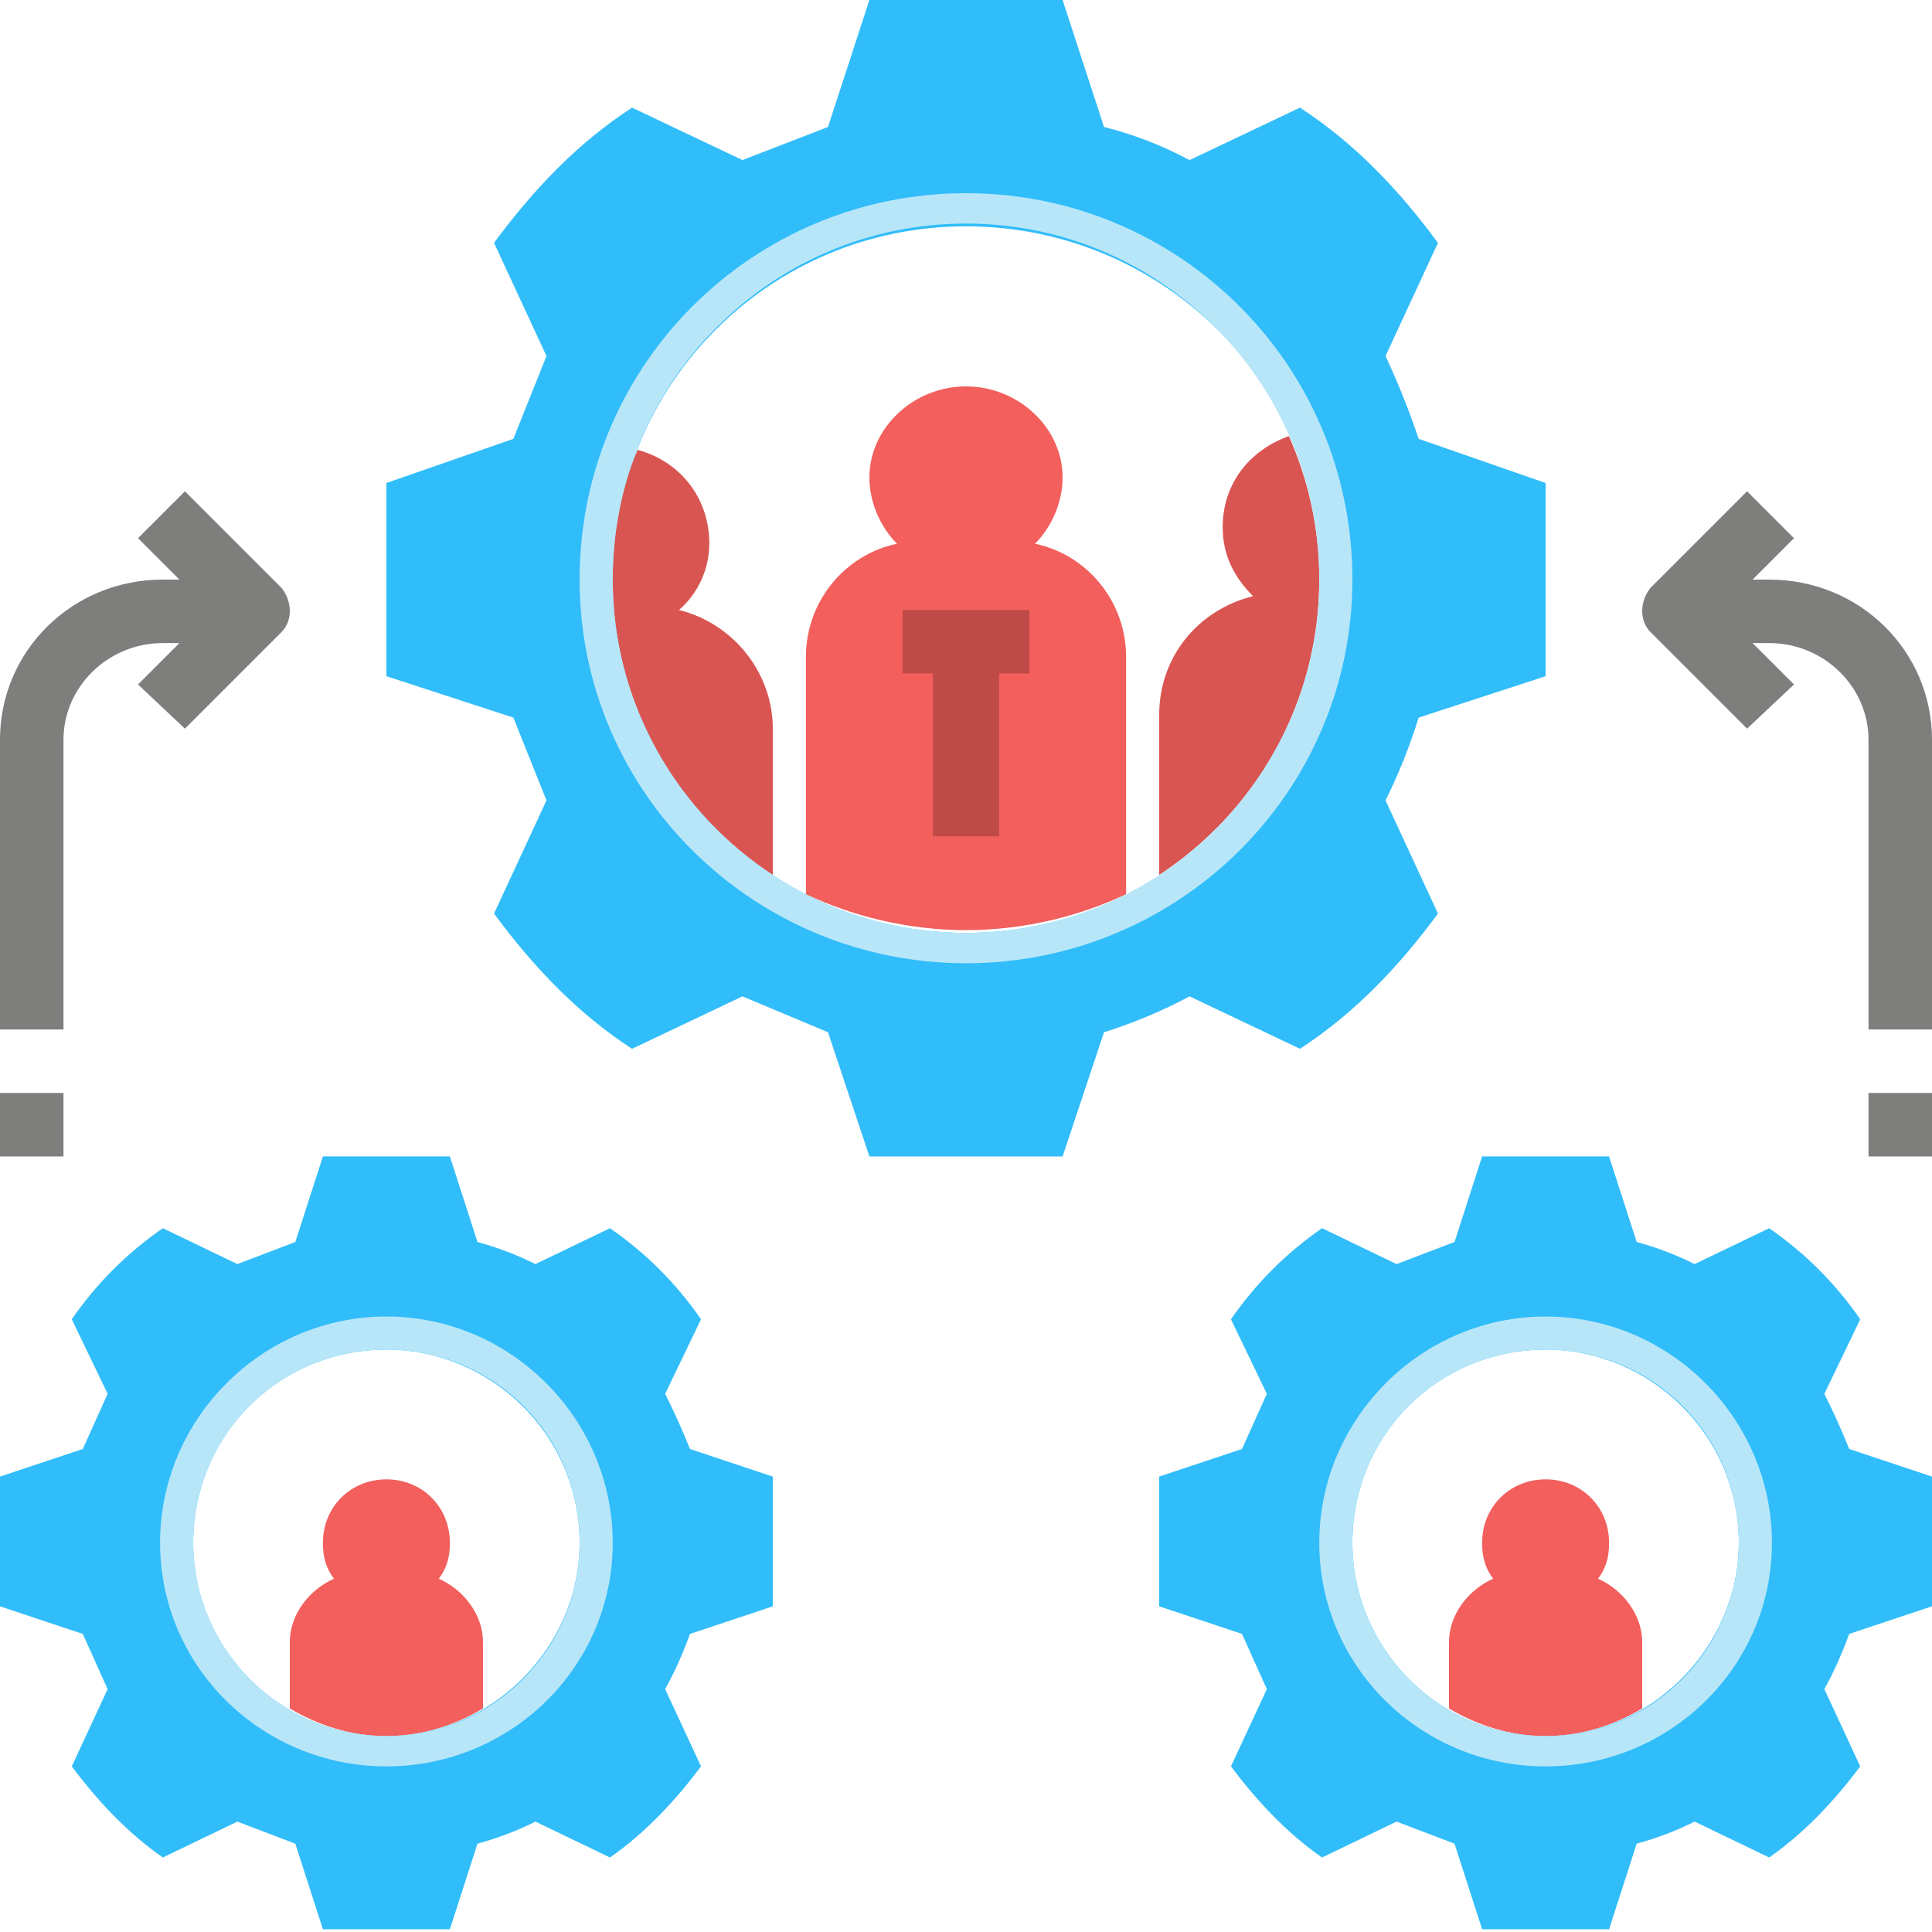 <svg version="1.2" xmlns="http://www.w3.org/2000/svg" viewBox="0 0 70 70" width="70" height="70"><style>.a{fill:#31bdf9}.b{fill:#f25f5c}.c{fill:#d95552}.d{fill:#7e7f7c}.e{fill:#bf4b48}.f{fill:#b8e6f9}</style><path class="a" d="m28 58.2v-4.7l-3-1q-0.4-1-0.9-2l1.3-2.7c-0.9-1.3-2-2.4-3.3-3.3l-2.7 1.3q-1-0.5-2.1-0.8l-1-3.1h-4.6l-1 3.1-2.1 0.8-2.7-1.3c-1.3 0.9-2.4 2-3.3 3.3l1.3 2.7-0.9 2-3 1v4.7l3 1 0.9 2-1.3 2.8c0.9 1.2 2 2.4 3.3 3.3l2.7-1.3 2.1 0.8 1 3.1h4.6l1-3.1q1.1-0.3 2.1-0.8l2.7 1.3c1.3-0.9 2.4-2.1 3.3-3.3l-1.3-2.8q0.5-0.9 0.9-2zm-14 4.7c-3.9 0-7-3.2-7-7 0-3.9 3.1-7 7-7 3.8 0 7 3.1 7 7 0 3.8-3.2 7-7 7z"/><path class="a" d="m56 24.5v-7l-4.6-1.6q-0.5-1.5-1.2-3l1.9-4.1c-1.4-1.9-3-3.6-5-4.9l-4 1.9q-1.5-0.8-3.1-1.2l-1.5-4.6h-7l-1.5 4.6-3.1 1.2-4-1.9c-2 1.3-3.6 3-5 4.9l1.9 4.1-1.2 3-4.6 1.6v7l4.6 1.5 1.2 3-1.9 4.1c1.4 1.9 3 3.6 5 4.9l4-1.9 3.1 1.3 1.5 4.5h7l1.5-4.5q1.6-0.5 3.1-1.3l4 1.9c2-1.3 3.6-3 5-4.9l-1.9-4.1q0.7-1.4 1.2-3zm-21 9.3c-7.1 0-12.8-5.8-12.8-12.8 0-7.1 5.7-12.8 12.8-12.8 7.1 0 12.9 5.7 12.9 12.8 0 7-5.8 12.8-12.9 12.8z"/><path class="b" d="m15.9 57.2c0.3-0.4 0.4-0.8 0.4-1.3 0-1.3-1-2.3-2.3-2.3-1.3 0-2.3 1-2.3 2.3 0 0.5 0.1 0.9 0.4 1.3-0.9 0.4-1.6 1.3-1.6 2.3v2.4c1 0.6 2.2 1 3.5 1 1.3 0 2.5-0.4 3.5-1v-2.4c0-1-0.7-1.9-1.6-2.3z"/><path class="b" d="m40.8 32.4v-8.6c0-2-1.4-3.7-3.3-4.1 0.6-0.6 1-1.5 1-2.4 0-1.8-1.6-3.3-3.5-3.3-1.9 0-3.5 1.5-3.5 3.3 0 0.9 0.4 1.8 1 2.4-1.9 0.4-3.3 2.1-3.3 4.1v8.6c1.7 0.8 3.7 1.3 5.8 1.3 2.1 0 4.1-0.5 5.8-1.3z"/><path class="c" d="m47.8 21c0-1.9-0.4-3.6-1.1-5.2-1.4 0.5-2.4 1.7-2.4 3.3 0 1 0.4 1.8 1.1 2.5-2 0.5-3.4 2.2-3.4 4.3v5.8c3.5-2.3 5.8-6.2 5.8-10.7z"/><path class="c" d="m24.6 22.1c0.7-0.6 1.1-1.5 1.1-2.4 0-1.7-1.1-3-2.6-3.4-0.6 1.4-0.9 3-0.9 4.7 0 4.5 2.3 8.4 5.8 10.7v-5.3c0-2-1.4-3.8-3.4-4.3z"/><path class="d" d="m2.3 26.8c0-1.9 1.6-3.5 3.6-3.5h0.6l-1.5 1.5 1.7 1.6 3.5-3.5c0.4-0.4 0.4-1.1 0-1.6l-3.5-3.5-1.7 1.7 1.5 1.5h-0.6c-3.3 0-5.9 2.6-5.9 5.8v10.5h2.3z"/><path class="d" d="m64.1 21h-0.6l1.5-1.5-1.7-1.7-3.5 3.5c-0.4 0.5-0.4 1.2 0 1.6l3.5 3.5 1.7-1.6-1.5-1.5h0.6c2 0 3.6 1.6 3.6 3.5v10.5h2.3v-10.5c0-3.2-2.6-5.8-5.9-5.8z"/><path fill-rule="evenodd" class="d" d="m2.3 39.6v2.3h-2.3v-2.3z"/><path fill-rule="evenodd" class="d" d="m70 39.6v2.3h-2.3v-2.3z"/><path class="e" d="m32.7 24.4h1.1v5.9h2.4v-5.9h1.1v-2.3h-4.6z"/><path class="f" d="m35 7c-7.7 0-14 6.2-14 14 0 7.7 6.3 13.9 14 13.9 7.7 0 14-6.2 14-13.9 0-7.8-6.3-14-14-14zm0 26.8c-7.1 0-12.8-5.8-12.8-12.8 0-7.1 5.7-12.9 12.8-12.9 7.1 0 12.8 5.8 12.8 12.9 0 7-5.7 12.8-12.8 12.8z"/><path class="f" d="m14 47.7c-4.5 0-8.2 3.7-8.2 8.2 0 4.5 3.7 8.1 8.2 8.1 4.5 0 8.2-3.6 8.2-8.1 0-4.5-3.7-8.2-8.2-8.2zm0 15.2c-3.9 0-7-3.2-7-7 0-3.9 3.1-7 7-7 3.9 0 7 3.1 7 7 0 3.8-3.1 7-7 7z"/><path class="a" d="m70 58.2v-4.7l-3-1q-0.4-1-0.9-2l1.3-2.7c-0.9-1.3-2-2.4-3.3-3.3l-2.7 1.3q-1-0.5-2.1-0.8l-1-3.1h-4.6l-1 3.1-2.1 0.8-2.7-1.3c-1.3 0.9-2.4 2-3.3 3.3l1.3 2.7-0.9 2-3 1v4.7l3 1 0.9 2-1.3 2.8c0.9 1.2 2 2.4 3.3 3.3l2.7-1.3 2.1 0.8 1 3.1h4.6l1-3.1q1.1-0.3 2.1-0.8l2.7 1.3c1.3-0.9 2.4-2.1 3.3-3.3l-1.3-2.8q0.5-0.9 0.9-2zm-14 4.7c-3.9 0-7-3.2-7-7 0-3.9 3.1-7 7-7 3.8 0 7 3.1 7 7 0 3.8-3.2 7-7 7z"/><path class="b" d="m57.9 57.2c0.3-0.4 0.4-0.8 0.4-1.3 0-1.3-1-2.3-2.3-2.3-1.3 0-2.3 1-2.3 2.3 0 0.5 0.1 0.9 0.4 1.3-0.9 0.4-1.6 1.3-1.6 2.3v2.4c1 0.6 2.2 1 3.5 1 1.3 0 2.5-0.4 3.5-1v-2.4c0-1-0.7-1.9-1.6-2.3z"/><path class="f" d="m56 47.7c-4.5 0-8.2 3.7-8.2 8.2 0 4.5 3.7 8.1 8.2 8.1 4.5 0 8.2-3.6 8.2-8.1 0-4.5-3.7-8.2-8.2-8.2zm0 15.2c-3.9 0-7-3.2-7-7 0-3.9 3.1-7 7-7 3.9 0 7 3.1 7 7 0 3.8-3.1 7-7 7z"/></svg>